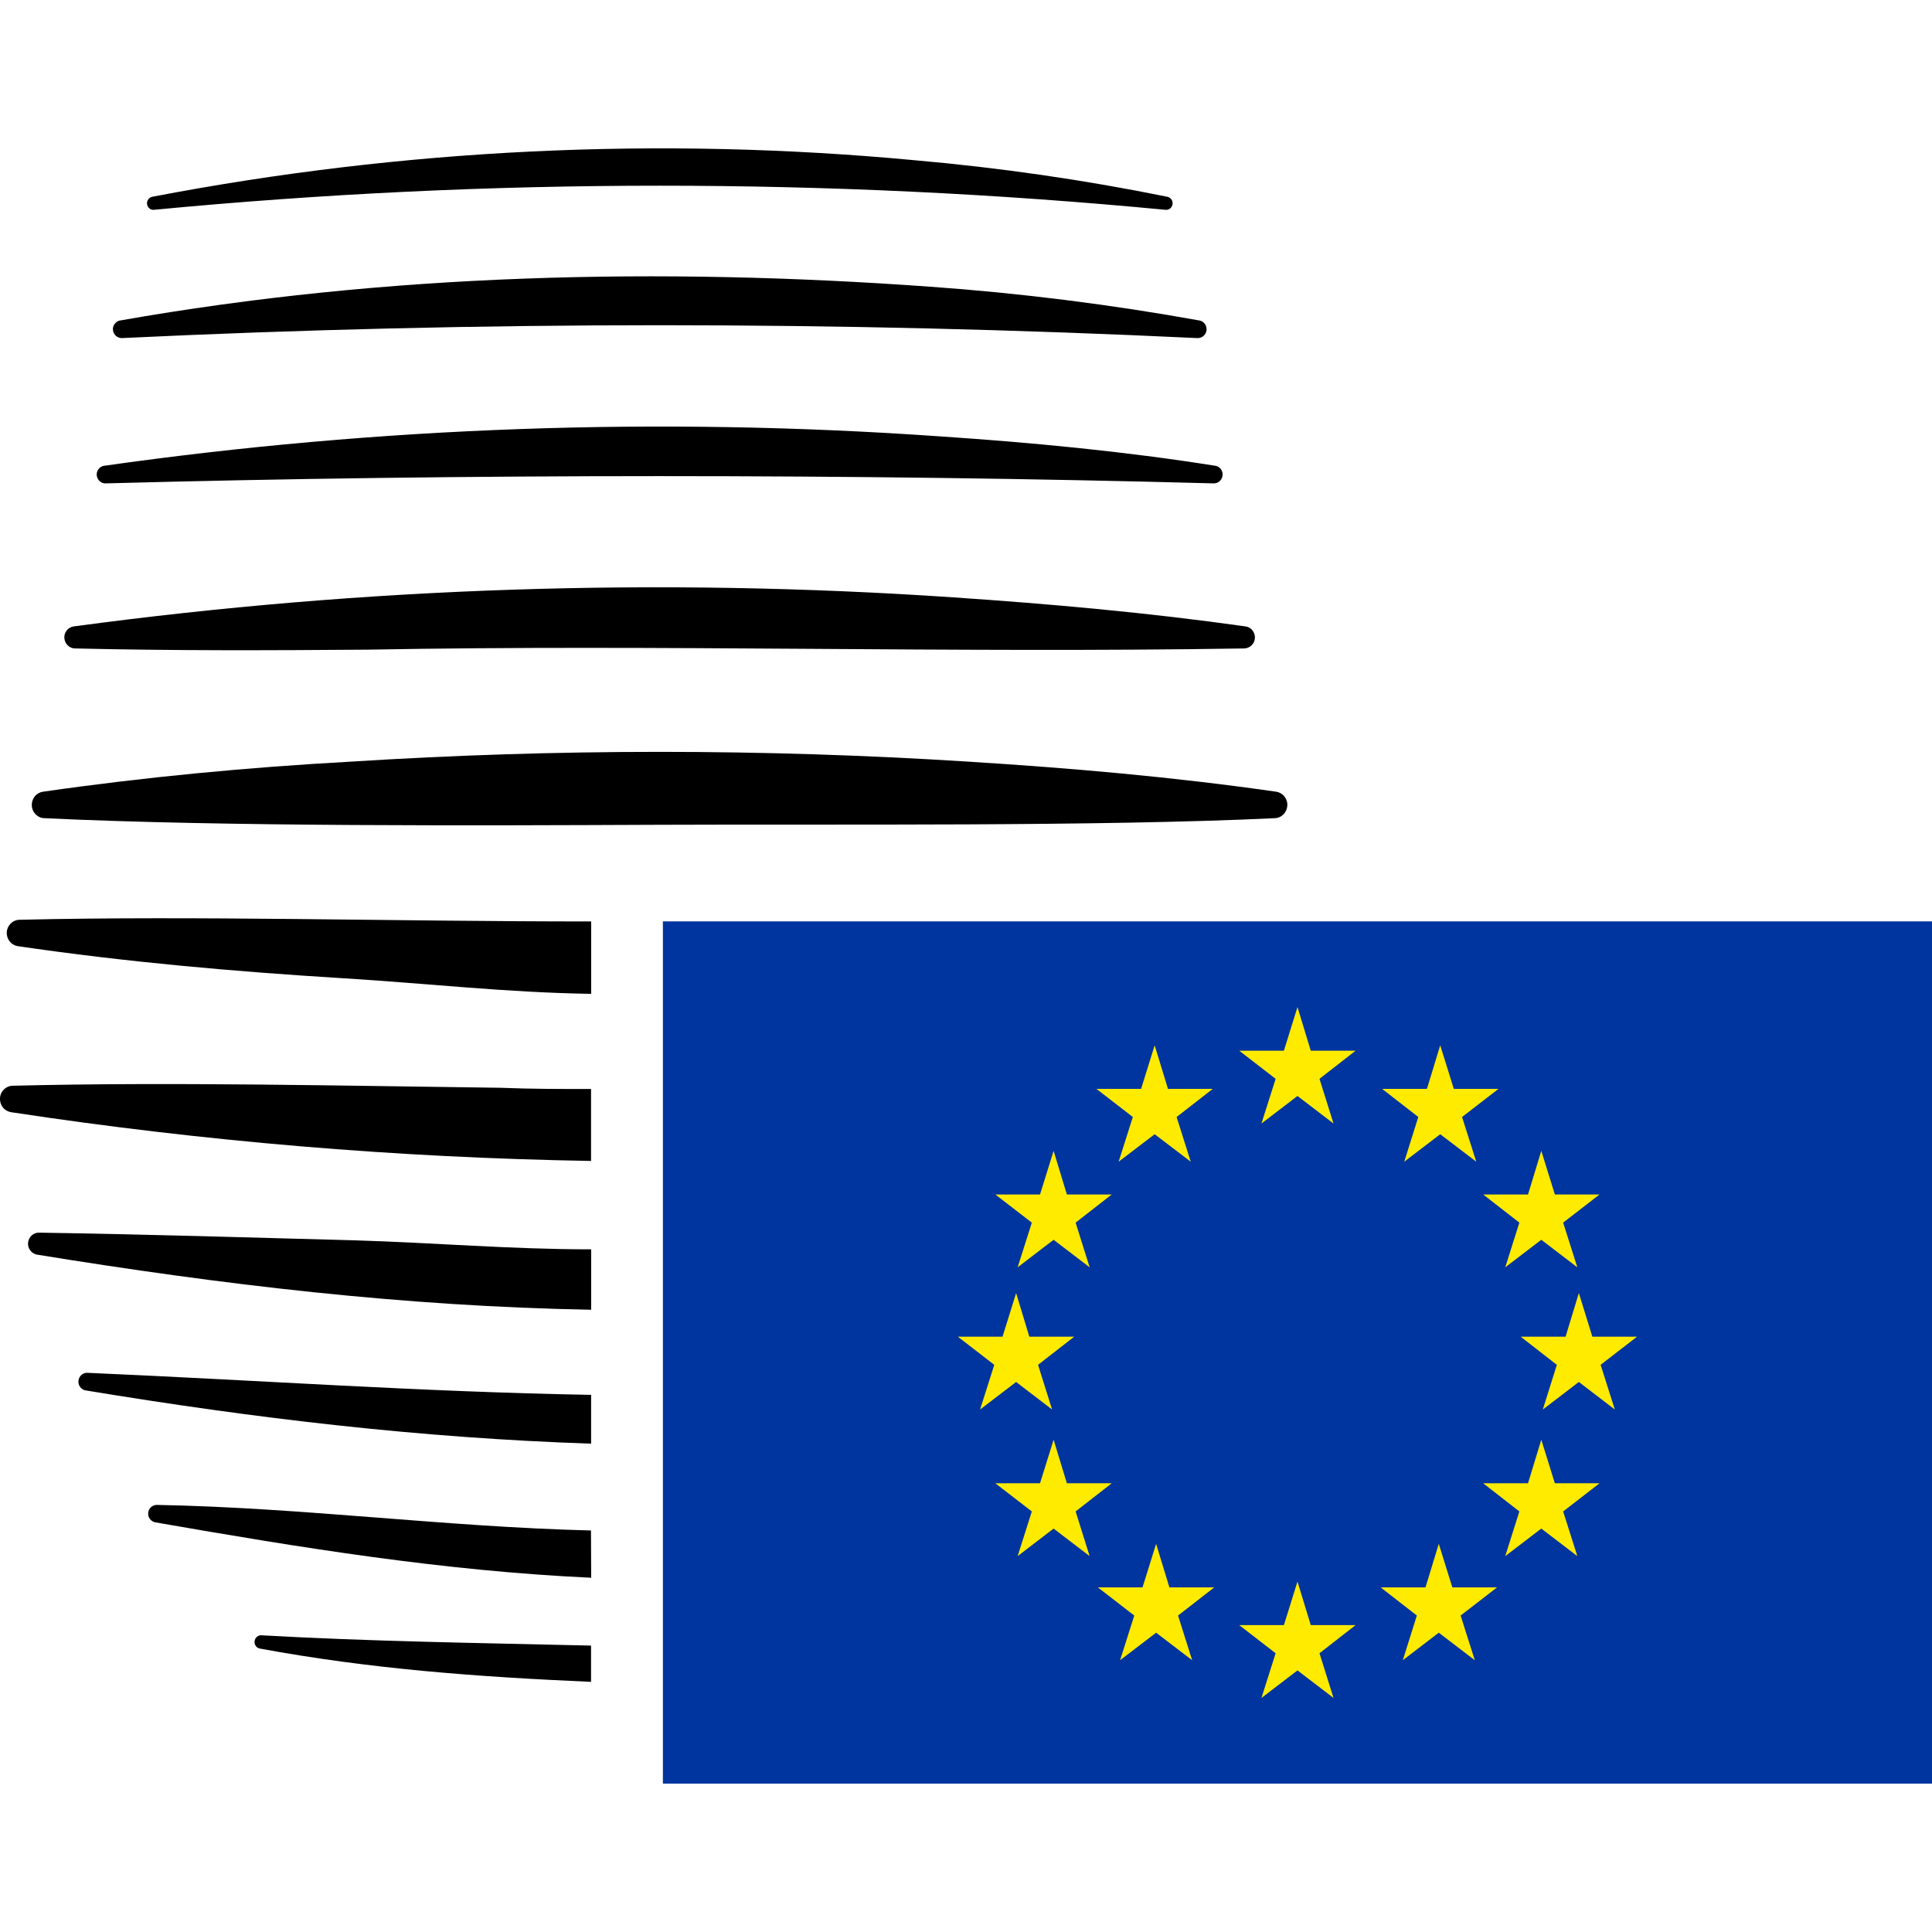 <svg class="h-100 w-100" xmlns="http://www.w3.org/2000/svg" width="32" height="32" version="1.1" viewBox="0 0 254.61 215.5" preserveAspectRatio="xMinYMid meet">
    <g class="bg-600">
        <path d="M168.01,88.27c-23.43,1.11-57.3.77-81.07.87-23.77.1-57.52.26-81.09-.87-.43-.01-.84-.19-1.15-.5-.31-.31-.49-.72-.51-1.16s.12-.87.39-1.21.67-.56,1.09-.62c13.48-1.94,27-3.21,40.54-3.96,27.11-1.72,54.31-1.72,81.42,0,13.56.85,27.07,2.02,40.54,3.96.43.06.82.28,1.09.62s.42.77.39,1.21-.2.85-.51,1.16c-.31.31-.72.49-1.15.5h0Z" />
        <path d="M163.99,65.9c-38.56.63-76.98-.55-115.52.16-12.85.1-25.71.15-38.59-.16-.36,0-.7-.15-.96-.41-.26-.25-.41-.6-.44-.96s.09-.72.32-1.01.55-.47.9-.52c38.42-5.18,77.26-6.46,115.93-3.83,12.88.87,25.71,2.02,38.53,3.83.36.05.68.24.9.52s.34.64.32,1.01-.18.71-.44.96c-.26.25-.6.4-.96.41h0Z" />
        <path d="M160.03,44.15c-47.41-1.28-98.79-1.28-146.18,0-.28-.01-.54-.12-.74-.32s-.33-.46-.36-.74.05-.56.21-.79c.16-.23.4-.39.67-.46,36.45-5.17,73.33-6.47,110.05-3.9,12.23.82,24.42,1.97,36.56,3.9.27.06.51.23.67.45.16.23.24.51.21.79s-.15.54-.35.74c-.2.2-.46.31-.74.32h0Z" />
        <path d="M157.76,25c-47.24-2.26-94.47-2.26-141.71,0-.28,0-.56-.1-.77-.29-.21-.19-.35-.45-.39-.74-.04-.29.03-.58.2-.81s.4-.41.68-.47c35.29-6.22,71.25-7.03,106.83-4.46,11.91.85,23.77,2.34,35.52,4.46.28.07.52.23.68.47.16.24.23.53.2.81s-.17.55-.39.74c-.21.19-.49.29-.77.29h-.08Z" />
        <path d="M153.54,8.09c-44.31-4.23-88.9-4.23-133.21,0-.11.02-.23,0-.34-.02-.11-.03-.22-.09-.3-.16-.09-.07-.16-.17-.22-.27-.05-.1-.09-.22-.1-.33-.01-.21.05-.42.17-.59.12-.17.3-.29.51-.34C53.16.03,86.97-1.59,120.52,1.56c11.17.98,22.29,2.58,33.29,4.81.22.04.42.16.56.35s.19.42.15.65c-.04.23-.16.43-.34.57-.18.13-.41.19-.63.15h0Z" />
        <path d="M77.9,197.31c-14.96-.35-29.21-.55-43.51-1.36-.21,0-.41.09-.56.23-.15.14-.25.34-.28.55-.03.21.03.42.14.6s.29.3.49.36c14.71,2.72,28.78,3.74,43.71,4.4v-4.78Z" />
        <path d="M77.87,182.14c-19.34-.48-37.79-3-57.16-3.37-.29-.01-.57.09-.79.28s-.36.46-.39.76.05.59.23.82c.18.23.43.39.72.44,19.27,3.36,37.89,6.39,57.43,7.3l-.03-6.22Z" />
        <path d="M77.9,164.27c-22.41-.4-44-1.94-66.45-2.91-.28,0-.55.12-.75.31-.2.19-.33.46-.36.74-.03.28.04.57.21.8.16.23.4.4.67.46,22.33,3.69,44.07,6.27,66.68,7.03v-6.43h0Z" />
        <path d="M77.9,145.09c-10.68,0-20.53-.87-31.21-1.19-13.84-.37-27.71-.8-41.58-1.01-.35,0-.69.14-.95.38-.26.24-.42.57-.46.93-.04.36.06.72.27,1.01.21.29.51.49.86.57,24.44,3.97,48.33,6.82,73.08,7.27,0,0,0-7.96,0-7.96Z" />
        <path d="M77.9,123.96c-4.02,0-8,0-11.89-.16-20.75-.26-43.63-.79-64.31-.27-.43,0-.85.17-1.17.48-.32.3-.51.72-.53,1.16-.03.44.11.88.38,1.22.27.34.67.56,1.1.63,25.3,3.84,50.83,5.99,76.41,6.42v-9.46h0Z" />
        <path d="M77.9,101.88c-26.15,0-52.06-.78-75.42-.22-.42.03-.81.21-1.1.52s-.47.7-.49,1.13c-.02.43.11.84.37,1.18.26.34.63.56,1.04.64,14.25,2.09,28.53,3.35,42.84,4.23,11.18.68,21.57,1.89,32.77,2.06v-9.54h0Z" />
    </g>
    <path d="M254.61,215.5v-113.63H87.36v113.63h167.25Z" fill="#00349e" />
    <g fill="#ffeb00">
        <polygon points="172.74 118.91 178.65 118.91 173.89 122.62 175.74 128.51 170.99 124.88 166.24 128.51 168.11 122.62 163.31 118.91 169.2 118.91 170.99 113.16 172.74 118.91 172.74 118.91" />
        <polygon points="172.74 194.61 178.65 194.61 173.89 198.32 175.74 204.21 170.99 200.58 166.24 204.21 168.11 198.32 163.31 194.61 169.2 194.61 170.99 188.87 172.74 194.61 172.74 194.61" />
        <polygon points="153.92 123.94 159.83 123.94 155.06 127.65 156.92 133.54 152.17 129.92 147.42 133.54 149.29 127.65 144.49 123.94 150.38 123.94 152.17 118.2 153.92 123.94 153.92 123.94" />
        <polygon points="140.6 137.86 146.51 137.86 141.75 141.57 143.6 147.46 138.85 143.83 134.11 147.46 135.98 141.57 131.17 137.86 137.06 137.86 138.85 132.11 140.6 137.86 140.6 137.86" />
        <polygon points="135.65 156.6 141.57 156.6 136.8 160.31 138.65 166.2 133.91 162.57 129.16 166.2 131.03 160.31 126.23 156.6 132.12 156.6 133.91 150.85 135.65 156.6 135.65 156.6" />
        <polygon points="140.6 175.92 146.51 175.92 141.75 179.63 143.6 185.52 138.85 181.89 134.11 185.52 135.98 179.63 131.17 175.92 137.06 175.92 138.85 170.18 140.6 175.92 140.6 175.92" />
        <polygon points="154.11 189.64 160.02 189.64 155.25 193.35 157.11 199.24 152.36 195.61 147.61 199.24 149.48 193.35 144.68 189.64 150.57 189.64 152.36 183.9 154.11 189.64 154.11 189.64" />
        <polygon points="188.05 123.94 182.14 123.94 186.91 127.65 185.06 133.54 189.8 129.92 194.55 133.54 192.68 127.65 197.48 123.94 191.59 123.94 189.8 118.2 188.05 123.94 188.05 123.94" />
        <polygon points="201.37 137.86 195.46 137.86 200.23 141.57 198.37 147.46 203.12 143.83 207.87 147.46 206 141.57 210.8 137.86 204.91 137.86 203.12 132.11 201.37 137.86 201.37 137.86" />
        <polygon points="206.32 156.6 200.4 156.6 205.17 160.31 203.32 166.2 208.07 162.57 212.81 166.2 210.94 160.31 215.74 156.6 209.85 156.6 208.07 150.85 206.32 156.6 206.32 156.6" />
        <polygon points="201.37 175.92 195.46 175.92 200.23 179.63 198.37 185.52 203.12 181.89 207.87 185.52 206 179.63 210.8 175.92 204.91 175.92 203.12 170.18 201.37 175.92 201.37 175.92" />
        <polygon points="187.86 189.64 181.95 189.64 186.72 193.35 184.87 199.24 189.61 195.61 194.36 199.24 192.49 193.35 197.29 189.64 191.4 189.64 189.61 183.9 187.86 189.64 187.86 189.64" />
    </g>
</svg>